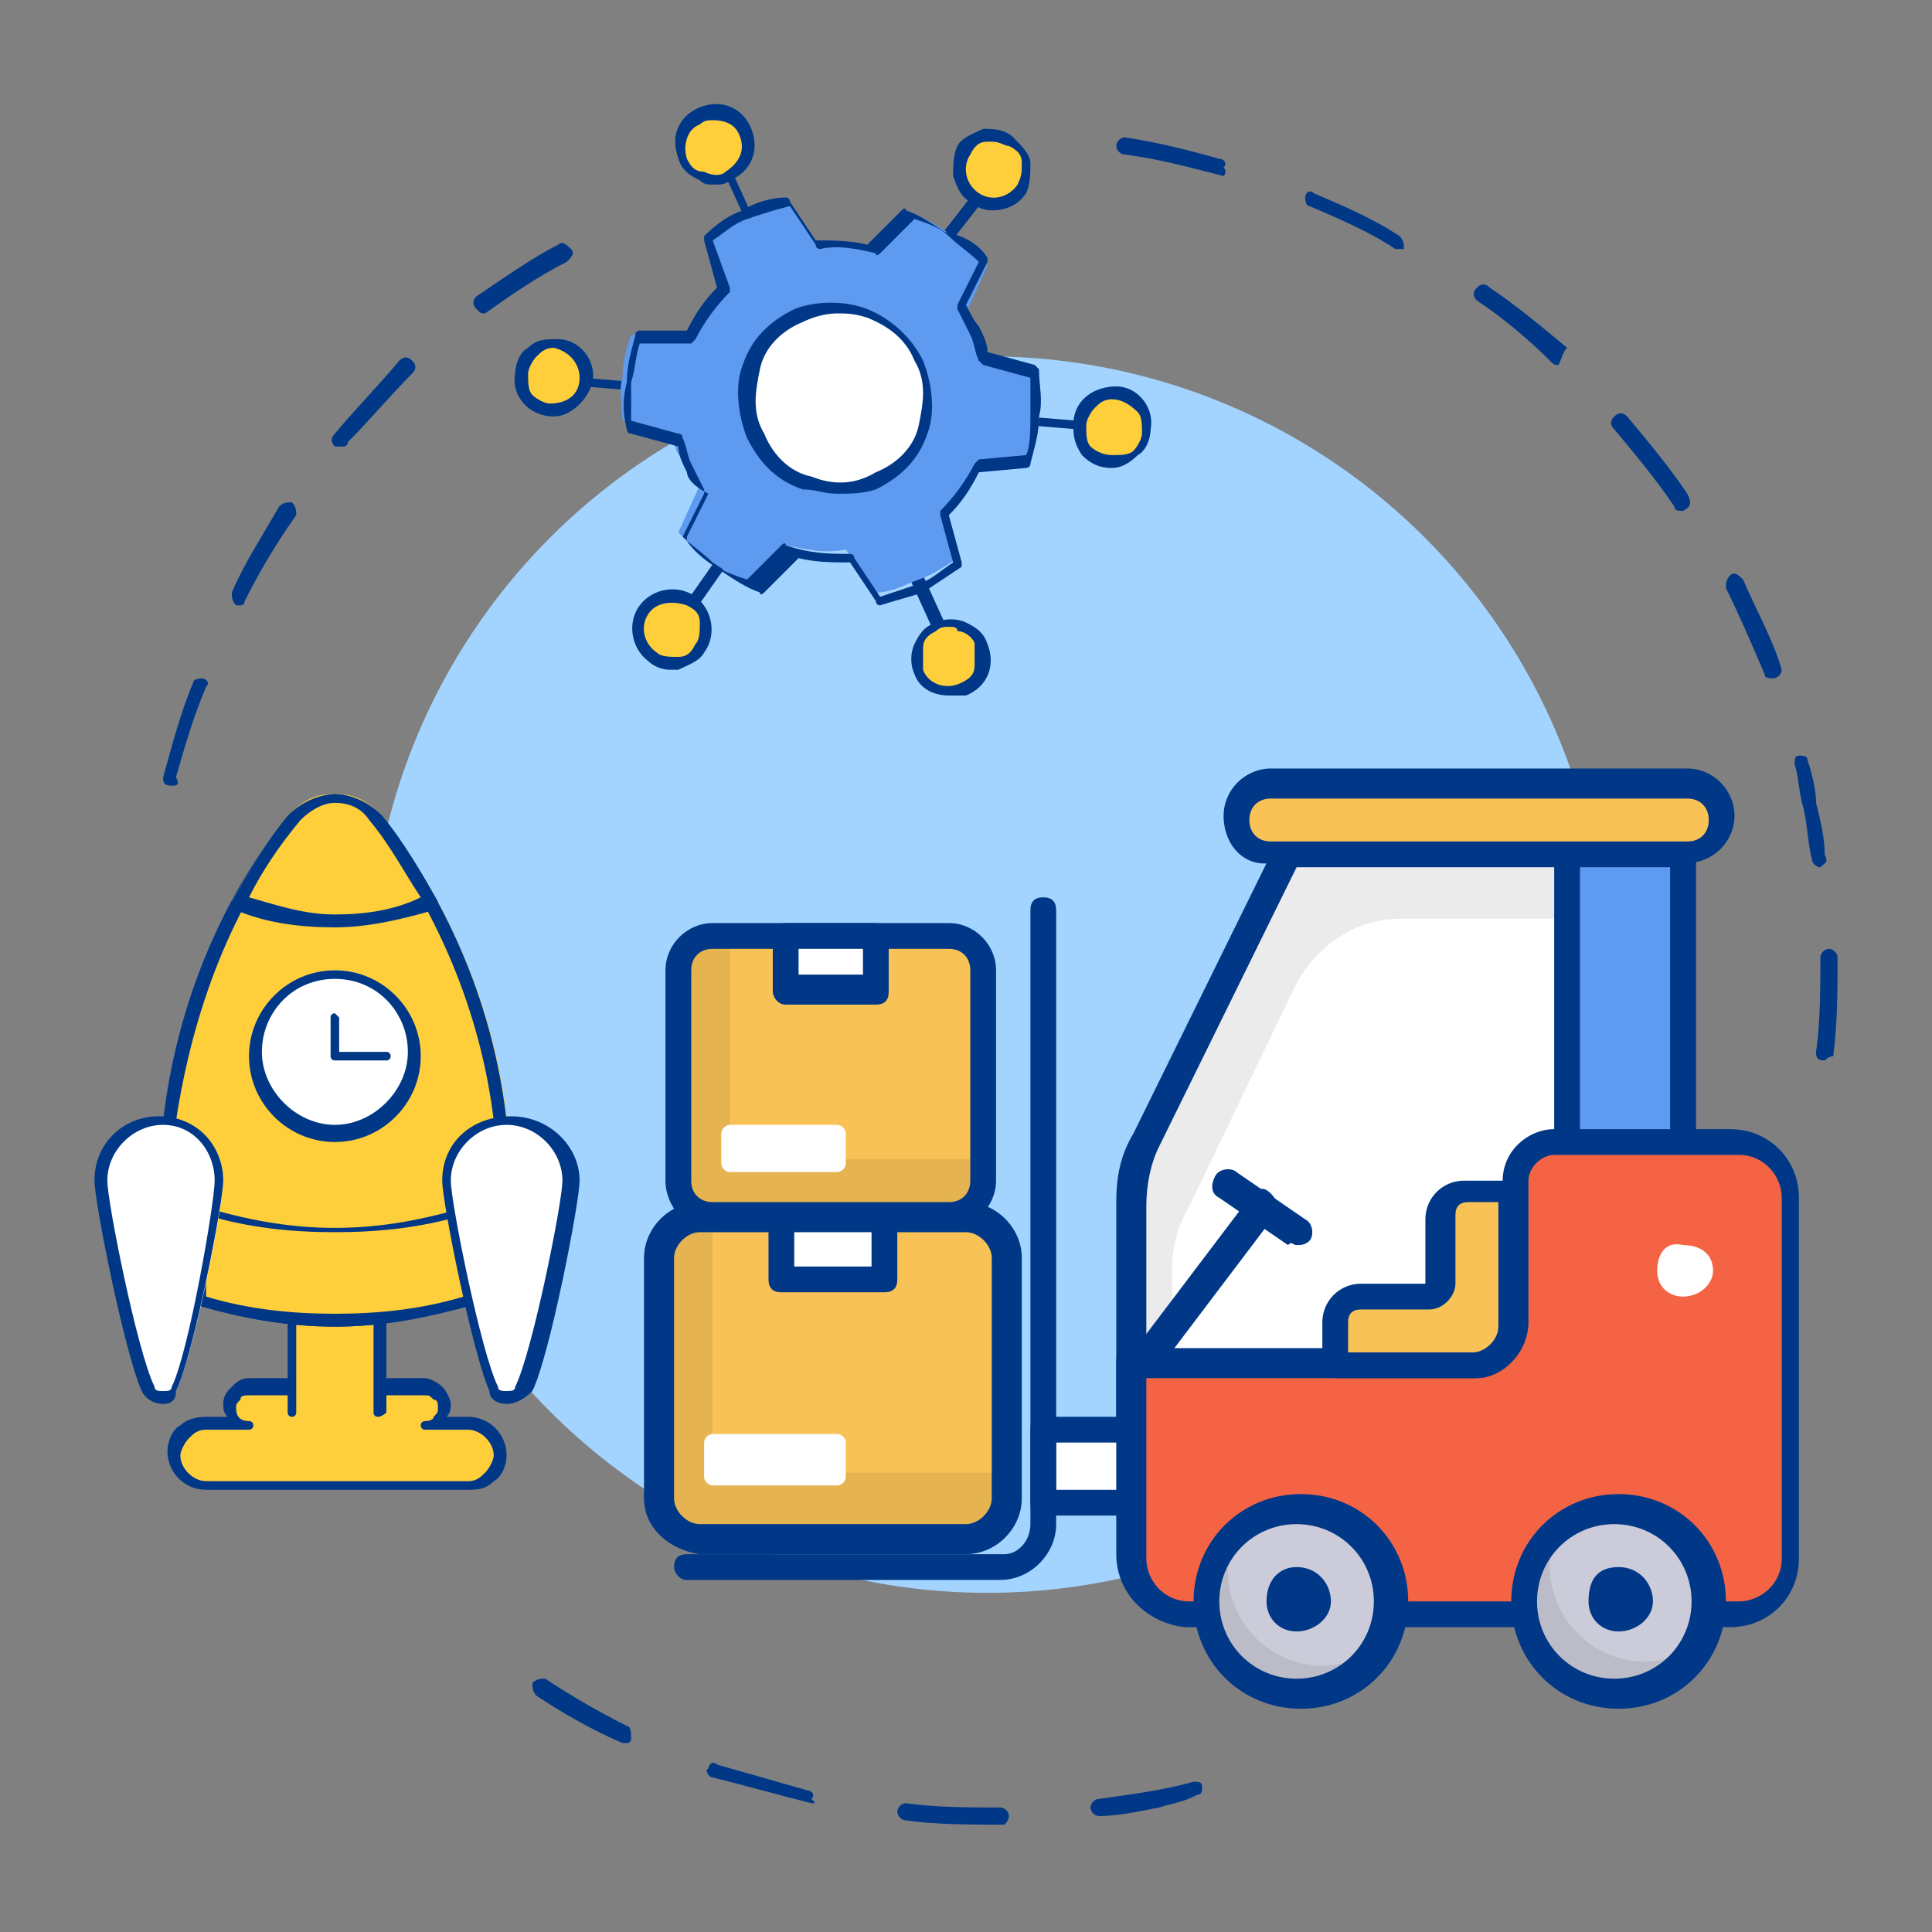<?xml version="1.0" encoding="utf-8"?>
<!-- Generator: Adobe Illustrator 26.1.0, SVG Export Plug-In . SVG Version: 6.00 Build 0)  -->
<svg version="1.1" id="Layer_1" xmlns="http://www.w3.org/2000/svg" xmlns:xlink="http://www.w3.org/1999/xlink" x="0px" y="0px"
	 viewBox="0 0 45 45" style="enable-background:new 0 0 45 45;" xml:space="preserve">
<rect x="0" y="0" width="45" height="45" fill="#808080" stroke="none"/>
<style type="text/css">
	.st0{fill:#003887;}
	.st1{fill:#A3D4FF;}
	.st2{fill:#FFFFFF;}
	.st3{opacity:8.000000e-02;}
	.st4{fill:#5D9AF0;}
	.st5{fill:#F8C257;}
	.st6{fill:#F56345;}
	.st7{fill:#CCCBD9;}
	.st8{fill:none;}
	.st9{fill:#FFCE3B;}
</style>
<g>
	<g>
		<g>
			<path class="st0" d="M4,18.3C4,18.4,4,18.4,4,18.3c-0.2,0-0.2-0.1-0.2-0.2c0.2-0.7,0.4-1.5,0.7-2.2c0-0.1,0.2-0.1,0.2-0.1
				c0.1,0,0.2,0.1,0.1,0.2c-0.3,0.7-0.5,1.4-0.7,2.1C4.2,18.3,4.1,18.3,4,18.3z M5.6,14.1c0,0-0.1,0-0.1,0c-0.1-0.1-0.1-0.2-0.1-0.3
				c0.3-0.7,0.7-1.3,1.1-2c0.1-0.1,0.2-0.1,0.3-0.1c0.1,0.1,0.1,0.2,0.1,0.3C6.4,12.7,6,13.4,5.7,14C5.7,14.1,5.6,14.1,5.6,14.1z
				 M8,10.4c-0.1,0-0.1,0-0.2,0c-0.1-0.1-0.1-0.2,0-0.3c0.5-0.6,1-1.1,1.5-1.7c0.1-0.1,0.2-0.1,0.3,0c0.1,0.1,0.1,0.2,0,0.3
				c-0.5,0.5-1,1.1-1.5,1.6C8.1,10.3,8.1,10.4,8,10.4z M11.3,7.3c-0.1,0-0.1,0-0.2-0.1c-0.1-0.1-0.1-0.2,0-0.3
				C11.7,6.5,12.4,6,13,5.7c0.1-0.1,0.2,0,0.3,0.1c0.1,0.1,0,0.2-0.1,0.3C12.6,6.4,12,6.8,11.3,7.3C11.3,7.3,11.3,7.3,11.3,7.3z"/>
		</g>
		<g>
			<path class="st0" d="M27,42.1c-0.5,0.1-1,0.2-1.4,0.2c-0.1,0-0.2-0.1-0.2-0.2c0-0.1,0.1-0.2,0.2-0.2c0.7-0.1,1.5-0.2,2.2-0.4
				c0.1,0,0.2,0,0.2,0.1c0,0.1,0,0.2-0.1,0.2C27.5,42,27.3,42,27,42.1z M23.4,42.5C23.3,42.5,23.3,42.5,23.4,42.5
				c-0.8,0-1.6,0-2.3-0.1c-0.1,0-0.2-0.1-0.2-0.2c0-0.1,0.1-0.2,0.2-0.2c0.7,0.1,1.5,0.1,2.2,0.1c0.1,0,0.2,0.1,0.2,0.2
				C23.5,42.4,23.4,42.5,23.4,42.5z M18.9,42C18.8,42.1,18.8,42.1,18.9,42c-0.8-0.2-1.5-0.4-2.3-0.6c-0.1,0-0.2-0.2-0.1-0.2
				c0-0.1,0.1-0.2,0.2-0.1c0.7,0.2,1.4,0.4,2.1,0.6c0.1,0,0.2,0.1,0.1,0.2C19,42,19,42,18.9,42z M14.6,40.6c0,0-0.1,0-0.1,0
				c-0.7-0.3-1.4-0.7-2-1.1c-0.1-0.1-0.1-0.2-0.1-0.3c0.1-0.1,0.2-0.1,0.3-0.1c0.6,0.4,1.3,0.8,1.9,1.1c0.1,0,0.1,0.2,0.1,0.3
				C14.7,40.5,14.7,40.6,14.6,40.6z"/>
		</g>
		<g>
			<path class="st0" d="M42.5,24.7C42.5,24.7,42.5,24.7,42.5,24.7c-0.2,0-0.2-0.1-0.2-0.2c0.1-0.7,0.1-1.5,0.1-2.2
				c0-0.1,0.1-0.2,0.2-0.2c0.1,0,0.2,0.1,0.2,0.2c0,0.8,0,1.5-0.1,2.3C42.7,24.6,42.6,24.6,42.5,24.7z M42.4,20.2L42.4,20.2
				c-0.1,0-0.2-0.1-0.2-0.2c-0.1-0.4-0.1-0.8-0.2-1.2c-0.1-0.3-0.1-0.7-0.2-1c0-0.1,0-0.2,0.1-0.2s0.2,0,0.2,0.1
				c0.1,0.3,0.2,0.7,0.2,1c0.1,0.4,0.2,0.8,0.2,1.2C42.6,20.1,42.5,20.1,42.4,20.2z M41.3,15.8c-0.1,0-0.2,0-0.2-0.1
				c-0.3-0.7-0.6-1.4-0.9-2c0-0.1,0-0.2,0.1-0.3s0.2,0,0.3,0.1c0.3,0.7,0.7,1.4,0.9,2.1C41.5,15.7,41.4,15.8,41.3,15.8
				C41.3,15.8,41.3,15.8,41.3,15.8z M39.2,11.9c-0.1,0-0.2,0-0.2-0.1c-0.4-0.6-0.9-1.2-1.4-1.8c-0.1-0.1-0.1-0.2,0-0.3
				c0.1-0.1,0.2-0.1,0.3,0c0.5,0.6,1,1.2,1.4,1.8C39.4,11.7,39.4,11.8,39.2,11.9C39.3,11.8,39.2,11.9,39.2,11.9z M36.3,8.5
				c-0.1,0-0.1,0-0.2-0.1c-0.5-0.5-1.1-1-1.7-1.4c-0.1-0.1-0.1-0.2,0-0.3c0.1-0.1,0.2-0.1,0.3,0c0.6,0.4,1.2,0.9,1.8,1.4
				C36.4,8.2,36.4,8.3,36.3,8.5C36.3,8.4,36.3,8.5,36.3,8.5z M32.6,5.8c0,0-0.1,0-0.1,0c-0.6-0.4-1.3-0.7-2-1
				c-0.1,0-0.1-0.2-0.1-0.2c0-0.1,0.1-0.2,0.2-0.1c0.7,0.3,1.4,0.6,2,1c0.1,0.1,0.1,0.2,0.1,0.3C32.7,5.8,32.7,5.8,32.6,5.8z
				 M28.5,4.1C28.4,4.1,28.4,4.1,28.5,4.1c-0.8-0.2-1.5-0.4-2.3-0.5c-0.1,0-0.2-0.1-0.2-0.2c0-0.1,0.1-0.2,0.2-0.2
				c0.7,0.1,1.5,0.3,2.2,0.5c0.1,0,0.2,0.1,0.1,0.2C28.6,4,28.5,4.1,28.5,4.1z"/>
		</g>
		<circle class="st1" cx="23" cy="22.7" r="14.4"/>
	</g>
	<g>
		<g>
			<path class="st2" d="M30,19.9h9.2v14.9H26.3v-6.7c0-0.5,0.1-1,0.4-1.5L30,19.9z"/>
		</g>
		<g class="st3">
			<path d="M26.3,28.1v6.7h1v-5.2c0-0.5,0.1-1,0.4-1.5l2.5-5.2c0.5-0.9,1.4-1.5,2.4-1.5h6.6v-1.5H30l-3.3,6.7
				C26.4,27,26.3,27.5,26.3,28.1z"/>
		</g>
		<g>
			<path class="st0" d="M26,34.7v-6.7c0-0.6,0.1-1.1,0.4-1.6l3.3-6.7c0-0.1,0.2-0.2,0.3-0.2h9.2c0.2,0,0.3,0.1,0.3,0.3v14.9
				c0,0.2-0.1,0.3-0.3,0.3H26.3C26.1,35,26,34.9,26,34.7z M38.9,20.2h-8.7L27,26.7c-0.2,0.4-0.3,0.9-0.3,1.4v6.4h12.2V20.2z"/>
		</g>
		<g>
			<rect x="36.5" y="19.9" class="st4" width="2.7" height="14.9"/>
			<path class="st0" d="M36.2,34.7V19.9c0-0.2,0.1-0.3,0.3-0.3h2.7c0.2,0,0.3,0.1,0.3,0.3v14.9c0,0.2-0.1,0.3-0.3,0.3h-2.7
				C36.3,35,36.2,34.9,36.2,34.7z M38.9,20.2h-2.1v14.2h2.1C38.9,34.4,38.9,20.2,38.9,20.2z"/>
		</g>
		<g>
			<path class="st5" d="M28.8,19L28.8,19c0,0.5,0.4,0.8,0.8,0.8h9.7c0.5,0,0.8-0.4,0.8-0.8l0,0c0-0.5-0.4-0.8-0.8-0.8h-9.7
				C29.2,18.2,28.8,18.6,28.8,19z"/>
			<path class="st0" d="M28.5,19c0-0.6,0.5-1.1,1.1-1.1h9.7c0.6,0,1.1,0.5,1.1,1.1s-0.5,1.1-1.1,1.1h-9.7C29,20.2,28.5,19.7,28.5,19
				z M29.6,18.6c-0.3,0-0.5,0.2-0.5,0.5s0.2,0.5,0.5,0.5h9.7c0.3,0,0.5-0.2,0.5-0.5s-0.2-0.5-0.5-0.5H29.6z"/>
		</g>
		<g>
			<path class="st6" d="M35.3,30.8v-3.3c0-0.5,0.4-0.9,0.9-0.9h4.1c0.7,0,1.3,0.6,1.3,1.3v8.4c0,0.7-0.6,1.3-1.3,1.3H27.6
				c-0.7,0-1.3-0.6-1.3-1.3v-4.5h8.1C34.9,31.8,35.3,31.3,35.3,30.8z"/>
			<path class="st0" d="M26,36.2v-4.5c0-0.2,0.1-0.3,0.3-0.3h8.1c0.3,0,0.6-0.3,0.6-0.6v-3.3c0-0.7,0.6-1.2,1.2-1.2h4.1
				c0.9,0,1.6,0.7,1.6,1.6v8.4c0,0.9-0.7,1.6-1.6,1.6H27.6C26.7,37.8,26,37.1,26,36.2z M36.2,26.9c-0.3,0-0.6,0.3-0.6,0.6v3.3
				c0,0.7-0.6,1.3-1.2,1.3h-7.7v4.2c0,0.5,0.4,1,1,1h12.8c0.5,0,1-0.4,1-1v-8.4c0-0.5-0.4-1-1-1C40.4,26.9,36.2,26.9,36.2,26.9z"/>
		</g>
		<g>
			<path class="st7" d="M35.5,37.3c0,1.2,1,2.2,2.2,2.2s2.2-1,2.2-2.2c0-1.2-1-2.2-2.2-2.2S35.5,36.1,35.5,37.3z"/>
		</g>
		<g>
			<path class="st0" d="M37.7,38c0.4,0,0.8-0.3,0.8-0.7s-0.3-0.8-0.8-0.8s-0.7,0.3-0.7,0.8C37,37.7,37.3,38,37.7,38z"/>
		</g>
		<g>
			<path class="st7" d="M28.1,37.3c0,1.2,1,2.2,2.2,2.2s2.2-1,2.2-2.2c0-1.2-1-2.2-2.2-2.2C29,35.2,28.1,36.1,28.1,37.3z"/>
		</g>
		<g class="st3">
			<path d="M35.5,37.3c0,1.2,1,2.2,2.2,2.2c0.9,0,1.7-0.5,2-1.3c-0.4,0.3-0.9,0.5-1.4,0.5c-1.2,0-2.2-1-2.2-2.2
				c0-0.3,0.1-0.6,0.2-0.9C35.8,36.1,35.5,36.7,35.5,37.3z"/>
		</g>
		<g class="st3">
			<path d="M28.1,37.3c0,1.2,1,2.2,2.2,2.2c0.9,0,1.6-0.5,2-1.3c-0.4,0.3-0.9,0.6-1.5,0.6c-1.2,0-2.2-1-2.2-2.2
				c0-0.3,0.1-0.6,0.2-0.9C28.4,36.1,28.1,36.7,28.1,37.3z"/>
		</g>
		<g>
			<path class="st0" d="M35.2,37.3c0-1.4,1.1-2.5,2.5-2.5s2.5,1.1,2.5,2.5s-1.1,2.5-2.5,2.5S35.2,38.7,35.2,37.3z M35.8,37.3
				c0,1,0.8,1.8,1.8,1.8s1.8-0.8,1.8-1.8c0-1-0.8-1.8-1.8-1.8S35.8,36.3,35.8,37.3z"/>
		</g>
		<g>
			<path class="st0" d="M27.8,37.3c0-1.4,1.1-2.5,2.5-2.5s2.5,1.1,2.5,2.5s-1.1,2.5-2.5,2.5S27.8,38.7,27.8,37.3z M28.4,37.3
				c0,1,0.8,1.8,1.8,1.8s1.8-0.8,1.8-1.8c0-1-0.8-1.8-1.8-1.8S28.4,36.3,28.4,37.3z"/>
		</g>
		<g>
			<path class="st0" d="M30.2,38c0.4,0,0.8-0.3,0.8-0.7s-0.3-0.8-0.8-0.8c-0.4,0-0.7,0.3-0.7,0.8C29.5,37.7,29.8,38,30.2,38z"/>
		</g>
		<g>
			<rect x="24.3" y="33.2" class="st2" width="2" height="1.7"/>
			<path class="st0" d="M24,35v-1.7c0-0.2,0.1-0.3,0.3-0.3h2c0.2,0,0.3,0.1,0.3,0.3V35c0,0.2-0.1,0.3-0.3,0.3h-2
				C24.1,35.3,24,35.2,24,35z M26,33.6h-1.4v1.1H26V33.6z"/>
		</g>
		<g>
			<path class="st0" d="M16,36.8h7.3c0.7,0,1.3-0.6,1.3-1.3V21.2c0-0.2-0.1-0.3-0.3-0.3S24,21,24,21.2v14.3c0,0.4-0.3,0.7-0.6,0.7
				H16c-0.2,0-0.3,0.1-0.3,0.3C15.7,36.6,15.8,36.8,16,36.8z"/>
		</g>
		<g>
			<g>
				<path class="st5" d="M15.3,29.3v5.6c0,0.5,0.4,0.9,0.9,0.9h6.2c0.5,0,0.9-0.4,0.9-0.9v-5.6c0-0.5-0.4-0.9-0.9-0.9h-6.2
					C15.8,28.3,15.3,28.8,15.3,29.3z"/>
			</g>
			<g class="st3">
				<path d="M15.3,29.3v5.6c0,0.5,0.4,0.9,0.9,0.9h6.2c0.5,0,0.9-0.4,0.9-0.9v-0.6h-5.8c-0.5,0-0.9-0.4-0.9-0.9v-5h-0.4
					C15.8,28.3,15.3,28.8,15.3,29.3z"/>
			</g>
			<g>
				<path class="st0" d="M15,34.9v-5.6c0-0.7,0.6-1.3,1.3-1.3h6.2c0.7,0,1.3,0.6,1.3,1.3v5.6c0,0.7-0.6,1.3-1.3,1.3h-6.2
					C15.6,36.1,15,35.6,15,34.9z M16.3,28.7c-0.3,0-0.6,0.3-0.6,0.6v5.6c0,0.3,0.3,0.6,0.6,0.6h6.2c0.3,0,0.6-0.3,0.6-0.6v-5.6
					c0-0.3-0.3-0.6-0.6-0.6H16.3z"/>
			</g>
			<g>
				<rect x="18.2" y="28.3" class="st2" width="2.4" height="1.5"/>
				<path class="st0" d="M17.9,29.8v-1.5c0-0.2,0.1-0.3,0.3-0.3h2.4c0.2,0,0.3,0.1,0.3,0.3v1.5c0,0.2-0.1,0.3-0.3,0.3h-2.4
					C18,30.1,17.9,30,17.9,29.8z M20.3,28.7h-1.8v0.8h1.8V28.7z"/>
			</g>
			<g>
				<path class="st2" d="M16.4,33.6v0.8c0,0.1,0.1,0.2,0.2,0.2h2.9c0.1,0,0.2-0.1,0.2-0.2v-0.8c0-0.1-0.1-0.2-0.2-0.2h-2.9
					C16.5,33.4,16.4,33.5,16.4,33.6z"/>
			</g>
		</g>
		<g>
			<g>
				<path class="st5" d="M15.8,22.6v4.9c0,0.5,0.4,0.8,0.8,0.8h5.5c0.5,0,0.8-0.4,0.8-0.8v-4.9c0-0.5-0.4-0.8-0.8-0.8h-5.5
					C16.2,21.8,15.8,22.1,15.8,22.6z"/>
			</g>
			<g class="st3">
				<path d="M15.8,22.6v4.9c0,0.5,0.4,0.8,0.8,0.8h5.5c0.5,0,0.8-0.4,0.8-0.8V27h-5.1c-0.5,0-0.8-0.4-0.8-0.8v-4.4h-0.4
					C16.2,21.8,15.8,22.1,15.8,22.6z"/>
			</g>
			<g>
				<path class="st0" d="M15.5,27.5v-4.9c0-0.6,0.5-1.1,1.1-1.1h5.5c0.6,0,1.1,0.5,1.1,1.1v4.9c0,0.6-0.5,1.1-1.1,1.1h-5.5
					C16,28.7,15.5,28.1,15.5,27.5z M16.6,22.1c-0.3,0-0.5,0.2-0.5,0.5v4.9c0,0.3,0.2,0.5,0.5,0.5h5.5c0.3,0,0.5-0.2,0.5-0.5v-4.9
					c0-0.3-0.2-0.5-0.5-0.5H16.6z"/>
			</g>
			<g>
				<rect x="18.3" y="21.8" class="st2" width="2.1" height="1.3"/>
				<path class="st0" d="M18,23.1v-1.3c0-0.2,0.1-0.3,0.3-0.3h2.1c0.2,0,0.3,0.1,0.3,0.3v1.3c0,0.2-0.1,0.3-0.3,0.3h-2.1
					C18.1,23.4,18,23.2,18,23.1z M20.1,22.1h-1.5v0.6h1.5V22.1z"/>
			</g>
			<g>
				<path class="st2" d="M16.8,26.4v0.7c0,0.1,0.1,0.2,0.2,0.2h2.5c0.1,0,0.2-0.1,0.2-0.2v-0.7c0-0.1-0.1-0.2-0.2-0.2H17
					C16.9,26.2,16.8,26.3,16.8,26.4z"/>
			</g>
		</g>
		<g>
			<line class="st8" x1="26.6" y1="31.8" x2="29.4" y2="28.1"/>
			<path class="st0" d="M26.6,32.1c0.1,0,0.2,0,0.3-0.1l2.8-3.7c0.1-0.1,0.1-0.3-0.1-0.5s-0.3-0.1-0.5,0.1l-2.8,3.7
				c-0.1,0.1-0.1,0.3,0.1,0.5C26.5,32.1,26.5,32.1,26.6,32.1z"/>
		</g>
		<g>
			<path class="st0" d="M30.2,29c0.1,0,0.2,0,0.3-0.1c0.1-0.1,0.1-0.4-0.1-0.5l-1.6-1.1c-0.1-0.1-0.4-0.1-0.5,0.1s-0.1,0.4,0.1,0.5
				l1.6,1.1C30.1,28.9,30.1,29,30.2,29z"/>
		</g>
		<g>
			<path class="st5" d="M31.1,30.8v1h3.2c0.5,0,0.9-0.4,0.9-0.9v-3.1h-1.1c-0.3,0-0.6,0.3-0.6,0.6v1.6c0,0.1-0.1,0.3-0.3,0.3h-1.6
				C31.4,30.2,31.1,30.4,31.1,30.8z"/>
			<path class="st0" d="M30.8,31.8v-1c0-0.5,0.4-0.9,0.9-0.9h1.5v-1.5c0-0.5,0.4-0.9,0.9-0.9h1.1c0.2,0,0.3,0.1,0.3,0.3v3.1
				c0,0.7-0.6,1.2-1.2,1.2h-3.2C31,32.1,30.8,31.9,30.8,31.8z M34.2,28c-0.2,0-0.3,0.1-0.3,0.3v1.6c0,0.3-0.3,0.6-0.6,0.6h-1.6
				c-0.2,0-0.3,0.1-0.3,0.3v0.7h2.9c0.3,0,0.6-0.3,0.6-0.6V28L34.2,28L34.2,28z"/>
		</g>
		<g>
			<path class="st2" d="M38.6,29.6c0,0.4,0.3,0.6,0.6,0.6c0.4,0,0.7-0.3,0.7-0.6c0-0.4-0.3-0.6-0.7-0.6
				C38.8,28.9,38.6,29.2,38.6,29.6z"/>
		</g>
	</g>
	<g>
		<g>
			<g>
				<path class="st2" d="M17.5,5.2L17,4.1L17.5,5.2z"/>
				<path class="st0" d="M17.5,5.3c0,0-0.1,0-0.1-0.1l-0.5-1.1c0-0.1,0-0.1,0.1-0.2C17,4,17,4,17.1,4.1l0.5,1.1
					C17.6,5.2,17.6,5.3,17.5,5.3C17.5,5.3,17.5,5.3,17.5,5.3z"/>
			</g>
			<g>
				<path class="st9" d="M17.3,3.1c0.2,0.4,0,0.9-0.4,1c-0.4,0.2-0.9,0-1.1-0.4c-0.2-0.4,0-0.9,0.4-1C16.7,2.5,17.2,2.7,17.3,3.1z"
					/>
				<path class="st0" d="M16.6,4.3c-0.1,0-0.2,0-0.3-0.1c-0.2-0.1-0.4-0.2-0.5-0.5c-0.2-0.5,0-1,0.5-1.2c0.5-0.2,1,0,1.2,0.5l0,0
					c0.2,0.5,0,1-0.5,1.2C16.9,4.3,16.8,4.3,16.6,4.3z M16.6,2.8c-0.1,0-0.2,0-0.3,0.1C16,3,15.9,3.4,16,3.7C16.1,3.9,16.2,4,16.4,4
					c0.2,0.1,0.4,0.1,0.5,0c0.3-0.2,0.5-0.5,0.3-0.9C17.1,2.9,16.9,2.8,16.6,2.8z"/>
			</g>
		</g>
		<g>
			<g>
				<path class="st2" d="M14.8,8.9l-1.2-0.1L14.8,8.9z"/>
				<path class="st0" d="M14.8,9.1L14.8,9.1L13.6,9c-0.1,0-0.1-0.1-0.1-0.1c0-0.1,0.1-0.1,0.1-0.1l1.2,0.1C14.9,8.8,15,8.9,15,9
					C14.9,9,14.9,9.1,14.8,9.1z"/>
			</g>
			<g>
				<path class="st9" d="M12.9,8c0.4,0,0.8,0.4,0.7,0.9s-0.4,0.8-0.9,0.7S12,9.1,12.1,8.7C12.1,8.3,12.5,7.9,12.9,8z"/>
				<path class="st0" d="M12.9,9.7C12.8,9.7,12.8,9.7,12.9,9.7c-0.6,0-1-0.5-0.9-1c0-0.2,0.1-0.5,0.3-0.6c0.2-0.2,0.4-0.2,0.7-0.2
					c0.5,0,0.9,0.5,0.8,1C13.7,9.3,13.3,9.7,12.9,9.7z M12.9,8.1c-0.2,0-0.3,0.1-0.4,0.2c-0.1,0.1-0.2,0.3-0.2,0.4
					c0,0.2,0,0.4,0.1,0.5c0.1,0.1,0.3,0.2,0.4,0.2c0.4,0,0.7-0.2,0.7-0.6C13.5,8.5,13.3,8.2,12.9,8.1C12.9,8.1,12.9,8.1,12.9,8.1z"
					/>
			</g>
		</g>
		<g>
			<g>
				<path class="st2" d="M16.8,13.1l-0.7,1L16.8,13.1z"/>
				<path class="st0" d="M16.1,14.2C16,14.2,16,14.2,16.1,14.2c-0.1-0.1-0.1-0.1-0.1-0.2l0.7-1c0-0.1,0.1-0.1,0.2,0s0.1,0.1,0,0.2
					l-0.7,1C16.1,14.2,16.1,14.2,16.1,14.2z"/>
			</g>
			<g>
				<path class="st9" d="M15,14.3c0.2-0.4,0.8-0.4,1.1-0.2c0.4,0.2,0.5,0.8,0.2,1.1s-0.8,0.4-1.1,0.2C14.8,15.1,14.7,14.6,15,14.3z"
					/>
				<path class="st0" d="M15.6,15.6c-0.2,0-0.4-0.1-0.5-0.2c-0.4-0.3-0.5-0.9-0.2-1.3l0,0c0.3-0.4,0.9-0.5,1.3-0.2
					c0.4,0.3,0.5,0.9,0.2,1.3c-0.1,0.2-0.4,0.3-0.6,0.4C15.7,15.6,15.7,15.6,15.6,15.6z M15.1,14.3c-0.2,0.3-0.1,0.7,0.2,0.9
					c0.1,0.1,0.3,0.1,0.5,0.1c0.2,0,0.3-0.1,0.4-0.3c0.1-0.1,0.1-0.3,0.1-0.5c0-0.2-0.1-0.3-0.3-0.4C15.7,14,15.3,14,15.1,14.3
					L15.1,14.3z"/>
			</g>
		</g>
		<g>
			<g>
				<path class="st2" d="M21.3,13.5l0.5,1.1L21.3,13.5z"/>
				<path class="st0" d="M21.8,14.7c0,0-0.1,0-0.1-0.1l-0.5-1.1c0-0.1,0-0.1,0.1-0.2s0.1,0,0.2,0.1l0.5,1.1
					C21.9,14.6,21.9,14.7,21.8,14.7C21.8,14.7,21.8,14.7,21.8,14.7z"/>
			</g>
			<g>
				<circle class="st9" cx="22.1" cy="15.3" r="0.8"/>
				<path class="st0" d="M22.1,16.2c-0.4,0-0.7-0.2-0.8-0.5l0,0c-0.1-0.2-0.1-0.5,0-0.7s0.2-0.4,0.5-0.5c0.2-0.1,0.5-0.1,0.7,0
					c0.2,0.1,0.4,0.2,0.5,0.5c0.2,0.5,0,1-0.5,1.2C22.4,16.2,22.3,16.2,22.1,16.2z M22.1,14.6c-0.1,0-0.2,0-0.3,0.1
					c-0.2,0.1-0.3,0.2-0.3,0.4s0,0.4,0,0.5l0,0c0.1,0.3,0.5,0.5,0.9,0.3c0.2-0.1,0.3-0.2,0.3-0.4s0-0.4,0-0.5s-0.2-0.3-0.4-0.3
					C22.3,14.6,22.2,14.6,22.1,14.6z"/>
			</g>
		</g>
		<g>
			<g>
				<path class="st2" d="M24,9.8l1.2,0.1L24,9.8z"/>
				<path class="st0" d="M25.1,10L25.1,10l-1.2-0.1c-0.1,0-0.1-0.1-0.1-0.1c0-0.1,0.1-0.1,0.1-0.1l1.2,0.1c0.1,0,0.1,0.1,0.1,0.1
					C25.2,9.9,25.2,10,25.1,10z"/>
			</g>
			<g>
				<circle class="st9" cx="25.9" cy="9.9" r="0.8"/>
				<path class="st0" d="M25.9,10.9C25.9,10.9,25.9,10.9,25.9,10.9L25.9,10.9c-0.3,0-0.5-0.1-0.7-0.3C25,10.3,25,10.1,25,9.9
					C25,9.3,25.5,9,26,9s0.9,0.5,0.8,1c0,0.2-0.1,0.5-0.3,0.6C26.3,10.8,26.1,10.9,25.9,10.9z M25.9,9.3c-0.2,0-0.3,0.1-0.4,0.2
					c-0.1,0.1-0.2,0.3-0.2,0.4c0,0.2,0,0.4,0.1,0.5c0.1,0.1,0.3,0.2,0.5,0.2l0,0c0.2,0,0.4,0,0.5-0.1s0.2-0.3,0.2-0.4
					c0-0.2,0-0.4-0.1-0.5C26.3,9.4,26.1,9.3,25.9,9.3C25.9,9.3,25.9,9.3,25.9,9.3z"/>
			</g>
		</g>
		<g>
			<g>
				<path class="st2" d="M22,5.6l0.7-0.9L22,5.6z"/>
				<path class="st0" d="M22,5.7C22,5.7,22,5.7,22,5.7c-0.1-0.1-0.1-0.1-0.1-0.2l0.7-0.9c0-0.1,0.1-0.1,0.2,0s0.1,0.1,0,0.2
					l-0.7,0.9C22.1,5.7,22.1,5.7,22,5.7z"/>
			</g>
			<g>
				<path class="st9" d="M23.8,4.5c-0.2,0.4-0.8,0.4-1.1,0.2c-0.4-0.2-0.5-0.8-0.2-1.1c0.2-0.4,0.8-0.5,1.1-0.2
					C24,3.6,24,4.1,23.8,4.5z"/>
				<path class="st0" d="M23.1,4.9c-0.2,0-0.4-0.1-0.5-0.2c-0.2-0.1-0.3-0.3-0.4-0.6c0-0.2,0-0.5,0.1-0.7s0.4-0.3,0.6-0.4
					c0.2,0,0.5,0,0.7,0.2S24,3.6,24,3.8c0,0.2,0,0.5-0.1,0.7l0,0C23.7,4.8,23.4,4.9,23.1,4.9z M23.1,3.3c0,0-0.1,0-0.1,0
					c-0.2,0-0.3,0.1-0.4,0.3c-0.2,0.3-0.1,0.7,0.2,0.9s0.7,0.1,0.9-0.2l0,0c0.1-0.2,0.1-0.3,0.1-0.5c0-0.2-0.1-0.3-0.3-0.4
					C23.4,3.4,23.3,3.3,23.1,3.3z"/>
			</g>
		</g>
		<g>
			<g>
				<path class="st4" d="M22.8,7.8C22.9,8,22.9,8.2,23,8.4l1.2,0.3c0,0.3,0.1,0.7,0,1c0,0.4-0.1,0.7-0.2,1l-1.2,0.1
					c-0.2,0.4-0.5,0.8-0.8,1.1l0.3,1.1c-0.3,0.2-0.6,0.4-0.9,0.5s-0.6,0.3-1,0.3l-0.7-1c-0.5,0.1-0.9,0-1.4-0.1l-0.8,0.9
					c-0.3-0.1-0.6-0.3-0.9-0.5c-0.3-0.2-0.5-0.4-0.8-0.7l0.5-1.1c-0.1-0.2-0.2-0.4-0.4-0.6s-0.2-0.4-0.2-0.6l-1.2-0.3
					c0-0.3-0.1-0.7,0-1c0-0.4,0.1-0.7,0.2-1L16,7.8c0.2-0.4,0.5-0.8,0.8-1.1l-0.3-1.1c0.3-0.2,0.6-0.4,0.9-0.5s0.6-0.3,1-0.3l0.7,1
					c0.5-0.1,0.9,0,1.4,0.1l0.8-0.9c0.3,0.1,0.6,0.3,0.9,0.5c0.3,0.2,0.5,0.4,0.8,0.7l-0.5,1.1C22.5,7.4,22.6,7.6,22.8,7.8z"/>
				<path class="st0" d="M20.5,14.1c0,0-0.1,0-0.1-0.1l-0.6-0.9c-0.4,0-0.8,0-1.2-0.1l-0.8,0.8c0,0-0.1,0.1-0.1,0
					c-0.3-0.1-0.6-0.3-0.9-0.5s-0.6-0.4-0.8-0.7c0,0,0-0.1,0-0.1l0.5-1C16.1,11.3,16,11.1,16,11c-0.1-0.2-0.2-0.4-0.2-0.6l-1.1-0.3
					c-0.1,0-0.1-0.1-0.1-0.1c-0.1-0.4-0.1-0.7,0-1.1c0-0.4,0.1-0.7,0.2-1.1c0-0.1,0.1-0.1,0.1-0.1L16,7.7c0.2-0.4,0.4-0.7,0.7-1
					l-0.3-1.1c0-0.1,0-0.1,0-0.1C16.7,5.2,17,5,17.3,4.9c0.3-0.2,0.7-0.3,1-0.3c0,0,0.1,0,0.1,0.1l0.6,0.9c0.4,0,0.8,0,1.2,0.1
					l0.8-0.8c0,0,0.1-0.1,0.1,0c0.3,0.1,0.6,0.3,0.9,0.5C22.5,5.5,22.8,5.7,23,6c0,0,0,0.1,0,0.1l-0.5,1c0.1,0.2,0.2,0.4,0.3,0.5
					c0.1,0.2,0.2,0.4,0.2,0.6l1.1,0.3c0,0,0.1,0.1,0.1,0.1c0,0.4,0.1,0.7,0,1.1c0,0.4-0.1,0.7-0.2,1.1c0,0.1-0.1,0.1-0.1,0.1
					L22.8,11c-0.2,0.4-0.4,0.7-0.7,1l0.3,1.1c0,0.1,0,0.1,0,0.1c-0.3,0.2-0.6,0.4-0.9,0.6C21.2,13.9,20.8,14,20.5,14.1
					C20.5,14.1,20.5,14.1,20.5,14.1z M19.8,12.9c0,0,0.1,0,0.1,0.1l0.6,0.9c0.3-0.1,0.6-0.2,0.9-0.3c0.3-0.1,0.5-0.3,0.8-0.5
					L21.9,12c0,0,0-0.1,0-0.1c0.3-0.3,0.6-0.7,0.8-1.1c0,0,0.1-0.1,0.1-0.1l1.1-0.1C24,10.4,24,10,24,9.7c0-0.3,0-0.6,0-0.9
					l-1.1-0.3c0,0-0.1-0.1-0.1-0.1c-0.1-0.2-0.1-0.4-0.2-0.6l0,0c-0.1-0.2-0.2-0.4-0.3-0.6c0,0,0-0.1,0-0.1l0.5-1
					c-0.2-0.2-0.5-0.4-0.7-0.6c-0.2-0.2-0.5-0.3-0.8-0.4l-0.8,0.8c0,0-0.1,0.1-0.1,0c-0.4-0.1-0.9-0.2-1.3-0.1c0,0-0.1,0-0.1-0.1
					l-0.6-0.9C18,4.9,17.7,5,17.4,5.1c-0.3,0.1-0.5,0.3-0.8,0.5L17,6.7c0,0,0,0.1,0,0.1c-0.3,0.3-0.6,0.7-0.8,1.1
					c0,0-0.1,0.1-0.1,0.1L14.9,8c-0.1,0.3-0.1,0.6-0.2,0.9c0,0.3,0,0.6,0,0.9l1.1,0.3c0.1,0,0.1,0.1,0.1,0.1
					c0.1,0.2,0.1,0.4,0.2,0.6s0.2,0.4,0.3,0.6c0,0,0,0.1,0,0.1l-0.5,1c0.2,0.2,0.5,0.4,0.7,0.6c0.2,0.2,0.5,0.3,0.8,0.4l0.8-0.8
					c0,0,0.1-0.1,0.1,0C18.9,12.9,19.3,12.9,19.8,12.9C19.8,12.9,19.8,12.9,19.8,12.9z"/>
			</g>
		</g>
		<g>
			<circle class="st2" cx="19.5" cy="9.3" r="2.1"/>
			<path class="st0" d="M19.5,11.5c-0.3,0-0.5-0.1-0.8-0.1c-0.6-0.2-1-0.6-1.3-1.2c-0.2-0.5-0.3-1.2-0.1-1.7c0.2-0.6,0.6-1,1.2-1.3
				C19,7,19.7,7,20.2,7.2s1,0.6,1.3,1.2c0.2,0.5,0.3,1.2,0.1,1.7c-0.2,0.6-0.6,1-1.2,1.3C20.1,11.5,19.8,11.5,19.5,11.5z M19.5,7.3
				c-0.3,0-0.6,0.1-0.8,0.2c-0.5,0.2-0.9,0.6-1,1.1s-0.2,1,0.1,1.5c0.2,0.5,0.6,0.9,1.1,1c0.5,0.2,1,0.2,1.5-0.1
				c0.5-0.2,0.9-0.6,1-1.1s0.2-1-0.1-1.5l0,0c-0.2-0.5-0.6-0.8-1.1-1C19.9,7.3,19.7,7.3,19.5,7.3z"/>
		</g>
	</g>
	<g>
		<g>
			<path class="st9" d="M10.9,34.6c0.2,0,0.4-0.1,0.5-0.2c0.1-0.1,0.2-0.3,0.2-0.5c0-0.4-0.3-0.7-0.7-0.7l-1,0c0.1,0,0.2,0,0.3-0.1
				c0.1-0.1,0.1-0.2,0.1-0.3c0-0.2-0.2-0.4-0.4-0.4h-1l0,0.6l0-2.3l-2.1,0l0,2.3v-0.6h-1c-0.1,0-0.2,0-0.3,0.1s-0.1,0.2-0.1,0.3
				c0,0.2,0.2,0.4,0.4,0.4l-1,0c-0.2,0-0.4,0.1-0.5,0.2C4.1,33.4,4,33.6,4,33.8c0,0.4,0.3,0.7,0.7,0.7L10.9,34.6z"/>
			<path class="st0" d="M10.9,34.7L10.9,34.7l-6.1,0c-0.5,0-0.9-0.4-0.9-0.9c0-0.2,0.1-0.5,0.3-0.6C4.3,33.1,4.5,33,4.8,33h0.5
				c-0.1-0.1-0.1-0.2-0.1-0.3c0-0.2,0.1-0.3,0.2-0.4s0.2-0.2,0.4-0.2h0.9l0-1.6c0-0.1,0.1-0.1,0.1-0.1l2.1,0c0,0,0.1,0,0.1,0
				c0,0,0,0.1,0,0.1l0,1.6h0.9c0.1,0,0.3,0.1,0.4,0.2c0.1,0.1,0.2,0.3,0.2,0.4c0,0.1,0,0.2-0.1,0.3h0.5c0.5,0,0.9,0.4,0.9,0.9
				c0,0.2-0.1,0.5-0.3,0.6C11.3,34.7,11.1,34.7,10.9,34.7z M10.9,34.5c0.2,0,0.3-0.1,0.4-0.2c0.1-0.1,0.2-0.3,0.2-0.4
				c0-0.3-0.3-0.6-0.6-0.6l-1,0c-0.1,0-0.1-0.1-0.1-0.1c0-0.1,0.1-0.1,0.1-0.1s0.2,0,0.2-0.1c0.1-0.1,0.1-0.1,0.1-0.2
				c0-0.1,0-0.2-0.1-0.2c-0.1-0.1-0.1-0.1-0.2-0.1H9v0.4C9,32.9,8.9,33,8.8,33s-0.1-0.1-0.1-0.1l0-2.2l-1.8,0l0,2.2
				c0,0.1-0.1,0.1-0.1,0.1l0,0c-0.1,0-0.1-0.1-0.1-0.1v-0.4H5.8c-0.1,0-0.2,0-0.2,0.1c-0.1,0.1-0.1,0.1-0.1,0.2
				c0,0.2,0.1,0.3,0.3,0.3l0,0c0.1,0,0.1,0.1,0.1,0.1c0,0.1-0.1,0.1-0.1,0.1l0,0l-1,0c-0.2,0-0.3,0.1-0.4,0.2
				c-0.1,0.1-0.2,0.3-0.2,0.4c0,0.3,0.3,0.6,0.6,0.6L10.9,34.5z"/>
		</g>
		<g>
			<path class="st9" d="M10.9,30.3c-1,0.3-2,0.5-3.1,0.5s-2.1-0.2-3.1-0.5L4,26.1c0.3-2.5,1.3-5,2.9-7.1l0,0c0.2-0.3,0.6-0.5,1-0.5
				c0.4,0,0.7,0.2,1,0.5l0,0c1.6,2.1,2.6,4.5,2.9,7L10.9,30.3z"/>
			<path class="st0" d="M7.8,30.9c-1.1,0-2.2-0.2-3.2-0.5c-0.1,0-0.1-0.1-0.1-0.1l-0.7-4.2c0,0,0,0,0,0C4.1,23.5,5.1,21,6.7,19
				c0.3-0.3,0.7-0.5,1.1-0.5c0.4,0,0.8,0.2,1.1,0.5c1.6,2.1,2.6,4.5,2.9,7.1c0,0,0,0,0,0l-0.7,4.2c0,0-0.1,0.1-0.1,0.1
				C9.9,30.7,8.9,30.9,7.8,30.9z M4.8,30.2c1,0.3,2,0.4,3,0.4c1,0,2-0.1,3-0.4l0.7-4.1c-0.3-2.5-1.3-4.9-2.9-7
				c-0.2-0.3-0.5-0.4-0.8-0.4c-0.3,0-0.6,0.2-0.8,0.4c-1.6,2-2.5,4.4-2.9,7L4.8,30.2z M10.9,30.3L10.9,30.3L10.9,30.3z"/>
		</g>
		<g>
			<path class="st9" d="M10.9,28.1c-1,0.3-2,0.5-3.1,0.5s-2.1-0.2-3.1-0.5v2.1c1,0.3,2,0.5,3.1,0.5s2.1-0.2,3.1-0.5V28.1z"/>
			<path class="st0" d="M7.8,30.9c-1.1,0-2.2-0.2-3.2-0.5c-0.1,0-0.1-0.1-0.1-0.1v-2.1c0,0,0-0.1,0.1-0.1c0,0,0.1,0,0.1,0
				c1,0.3,2,0.5,3.1,0.5s2.1-0.2,3.1-0.5c0,0,0.1,0,0.1,0c0,0,0.1,0.1,0.1,0.1v2.1c0,0.1,0,0.1-0.1,0.1C9.9,30.7,8.9,30.9,7.8,30.9z
				 M4.8,30.2c1,0.3,2,0.4,3,0.4s2-0.1,3-0.4v-1.9c-1,0.3-2,0.4-3,0.4s-2-0.1-3-0.4C4.8,28.3,4.8,30.2,4.8,30.2z"/>
		</g>
		<g>
			<path class="st9" d="M7.8,21.4c0.8,0,1.5-0.1,2.2-0.4c-0.4-0.7-0.8-1.3-1.3-2c-0.2-0.3-0.6-0.5-1-0.5c-0.4,0-0.7,0.2-1,0.5
				c-0.5,0.6-0.9,1.3-1.3,2C6.3,21.3,7,21.4,7.8,21.4z"/>
			<path class="st0" d="M7.8,21.6c-0.8,0-1.6-0.1-2.3-0.4c0,0-0.1,0-0.1-0.1c0,0,0-0.1,0-0.1c0.4-0.7,0.8-1.4,1.3-2
				c0.3-0.3,0.7-0.5,1.1-0.5c0.4,0,0.8,0.2,1.1,0.5c0.5,0.6,0.9,1.3,1.3,2c0,0,0,0.1,0,0.1c0,0,0,0.1-0.1,0.1
				C9.4,21.4,8.6,21.6,7.8,21.6z M5.8,20.9c0.7,0.2,1.3,0.4,2,0.4s1.4-0.1,2-0.4c-0.4-0.6-0.7-1.2-1.2-1.8c-0.2-0.3-0.5-0.4-0.8-0.4
				c-0.3,0-0.6,0.2-0.8,0.4C6.5,19.7,6.1,20.3,5.8,20.9z"/>
		</g>
		<g>
			<circle class="st2" cx="7.8" cy="24.5" r="1.9"/>
			<path class="st0" d="M7.8,26.6c-1.1,0-2-0.9-2-2s0.9-2,2-2s2,0.9,2,2S8.9,26.6,7.8,26.6z M7.8,22.8c-1,0-1.7,0.8-1.7,1.7
				s0.8,1.7,1.7,1.7s1.7-0.8,1.7-1.7S8.8,22.8,7.8,22.8z"/>
		</g>
		<g>
			<g>
				<path class="st2" d="M10.4,27.5c0,0.5,0.7,4,1.1,4.9c0.1,0.3,0.5,0.3,0.6,0c0.4-0.8,1.1-4.3,1.1-4.9c0-0.8-0.6-1.4-1.4-1.4
					C11.1,26.1,10.4,26.7,10.4,27.5z"/>
				<path class="st0" d="M11.8,32.7c-0.2,0-0.4-0.1-0.4-0.3c-0.4-0.9-1.1-4.4-1.1-4.9c0-0.9,0.7-1.5,1.6-1.5c0.9,0,1.6,0.7,1.6,1.5
					c0,0.5-0.7,4.1-1.1,4.9C12.2,32.6,12,32.7,11.8,32.7z M11.8,26.2c-0.7,0-1.3,0.6-1.3,1.3c0,0.5,0.7,4,1.1,4.8
					c0,0.1,0.1,0.1,0.2,0.1s0.2,0,0.2-0.1c0.4-0.8,1.1-4.3,1.1-4.8C13.1,26.8,12.5,26.2,11.8,26.2z"/>
			</g>
			<g>
				<path class="st2" d="M2.3,27.5c0,0.5,0.7,4,1.1,4.9c0.1,0.3,0.5,0.3,0.7,0c0.4-0.8,1.1-4.3,1.1-4.9c0-0.8-0.6-1.4-1.4-1.4
					S2.3,26.7,2.3,27.5z"/>
				<path class="st0" d="M3.8,32.7c-0.2,0-0.4-0.1-0.5-0.3c-0.4-0.9-1.1-4.4-1.1-4.9c0-0.9,0.7-1.5,1.5-1.5c0.9,0,1.5,0.7,1.5,1.5
					c0,0.5-0.7,4.1-1.1,4.9C4.1,32.6,4,32.7,3.8,32.7z M3.8,26.2c-0.7,0-1.3,0.6-1.3,1.3c0,0.5,0.7,4,1.1,4.8c0,0.1,0.1,0.1,0.2,0.1
					c0.1,0,0.2,0,0.2-0.1C4.4,31.5,5,28,5,27.5C5,26.8,4.5,26.2,3.8,26.2z"/>
			</g>
		</g>
		<g>
			<polygon class="st2" points="7.8,23.7 7.8,24.5 9,24.5 			"/>
			<path class="st0" d="M9,24.7H7.8c-0.1,0-0.1-0.1-0.1-0.1v-0.9c0-0.1,0.1-0.1,0.1-0.1s0.1,0.1,0.1,0.1v0.8H9
				c0.1,0,0.1,0.1,0.1,0.1C9.1,24.6,9.1,24.7,9,24.7z"/>
		</g>
	</g>
</g>
</svg>
